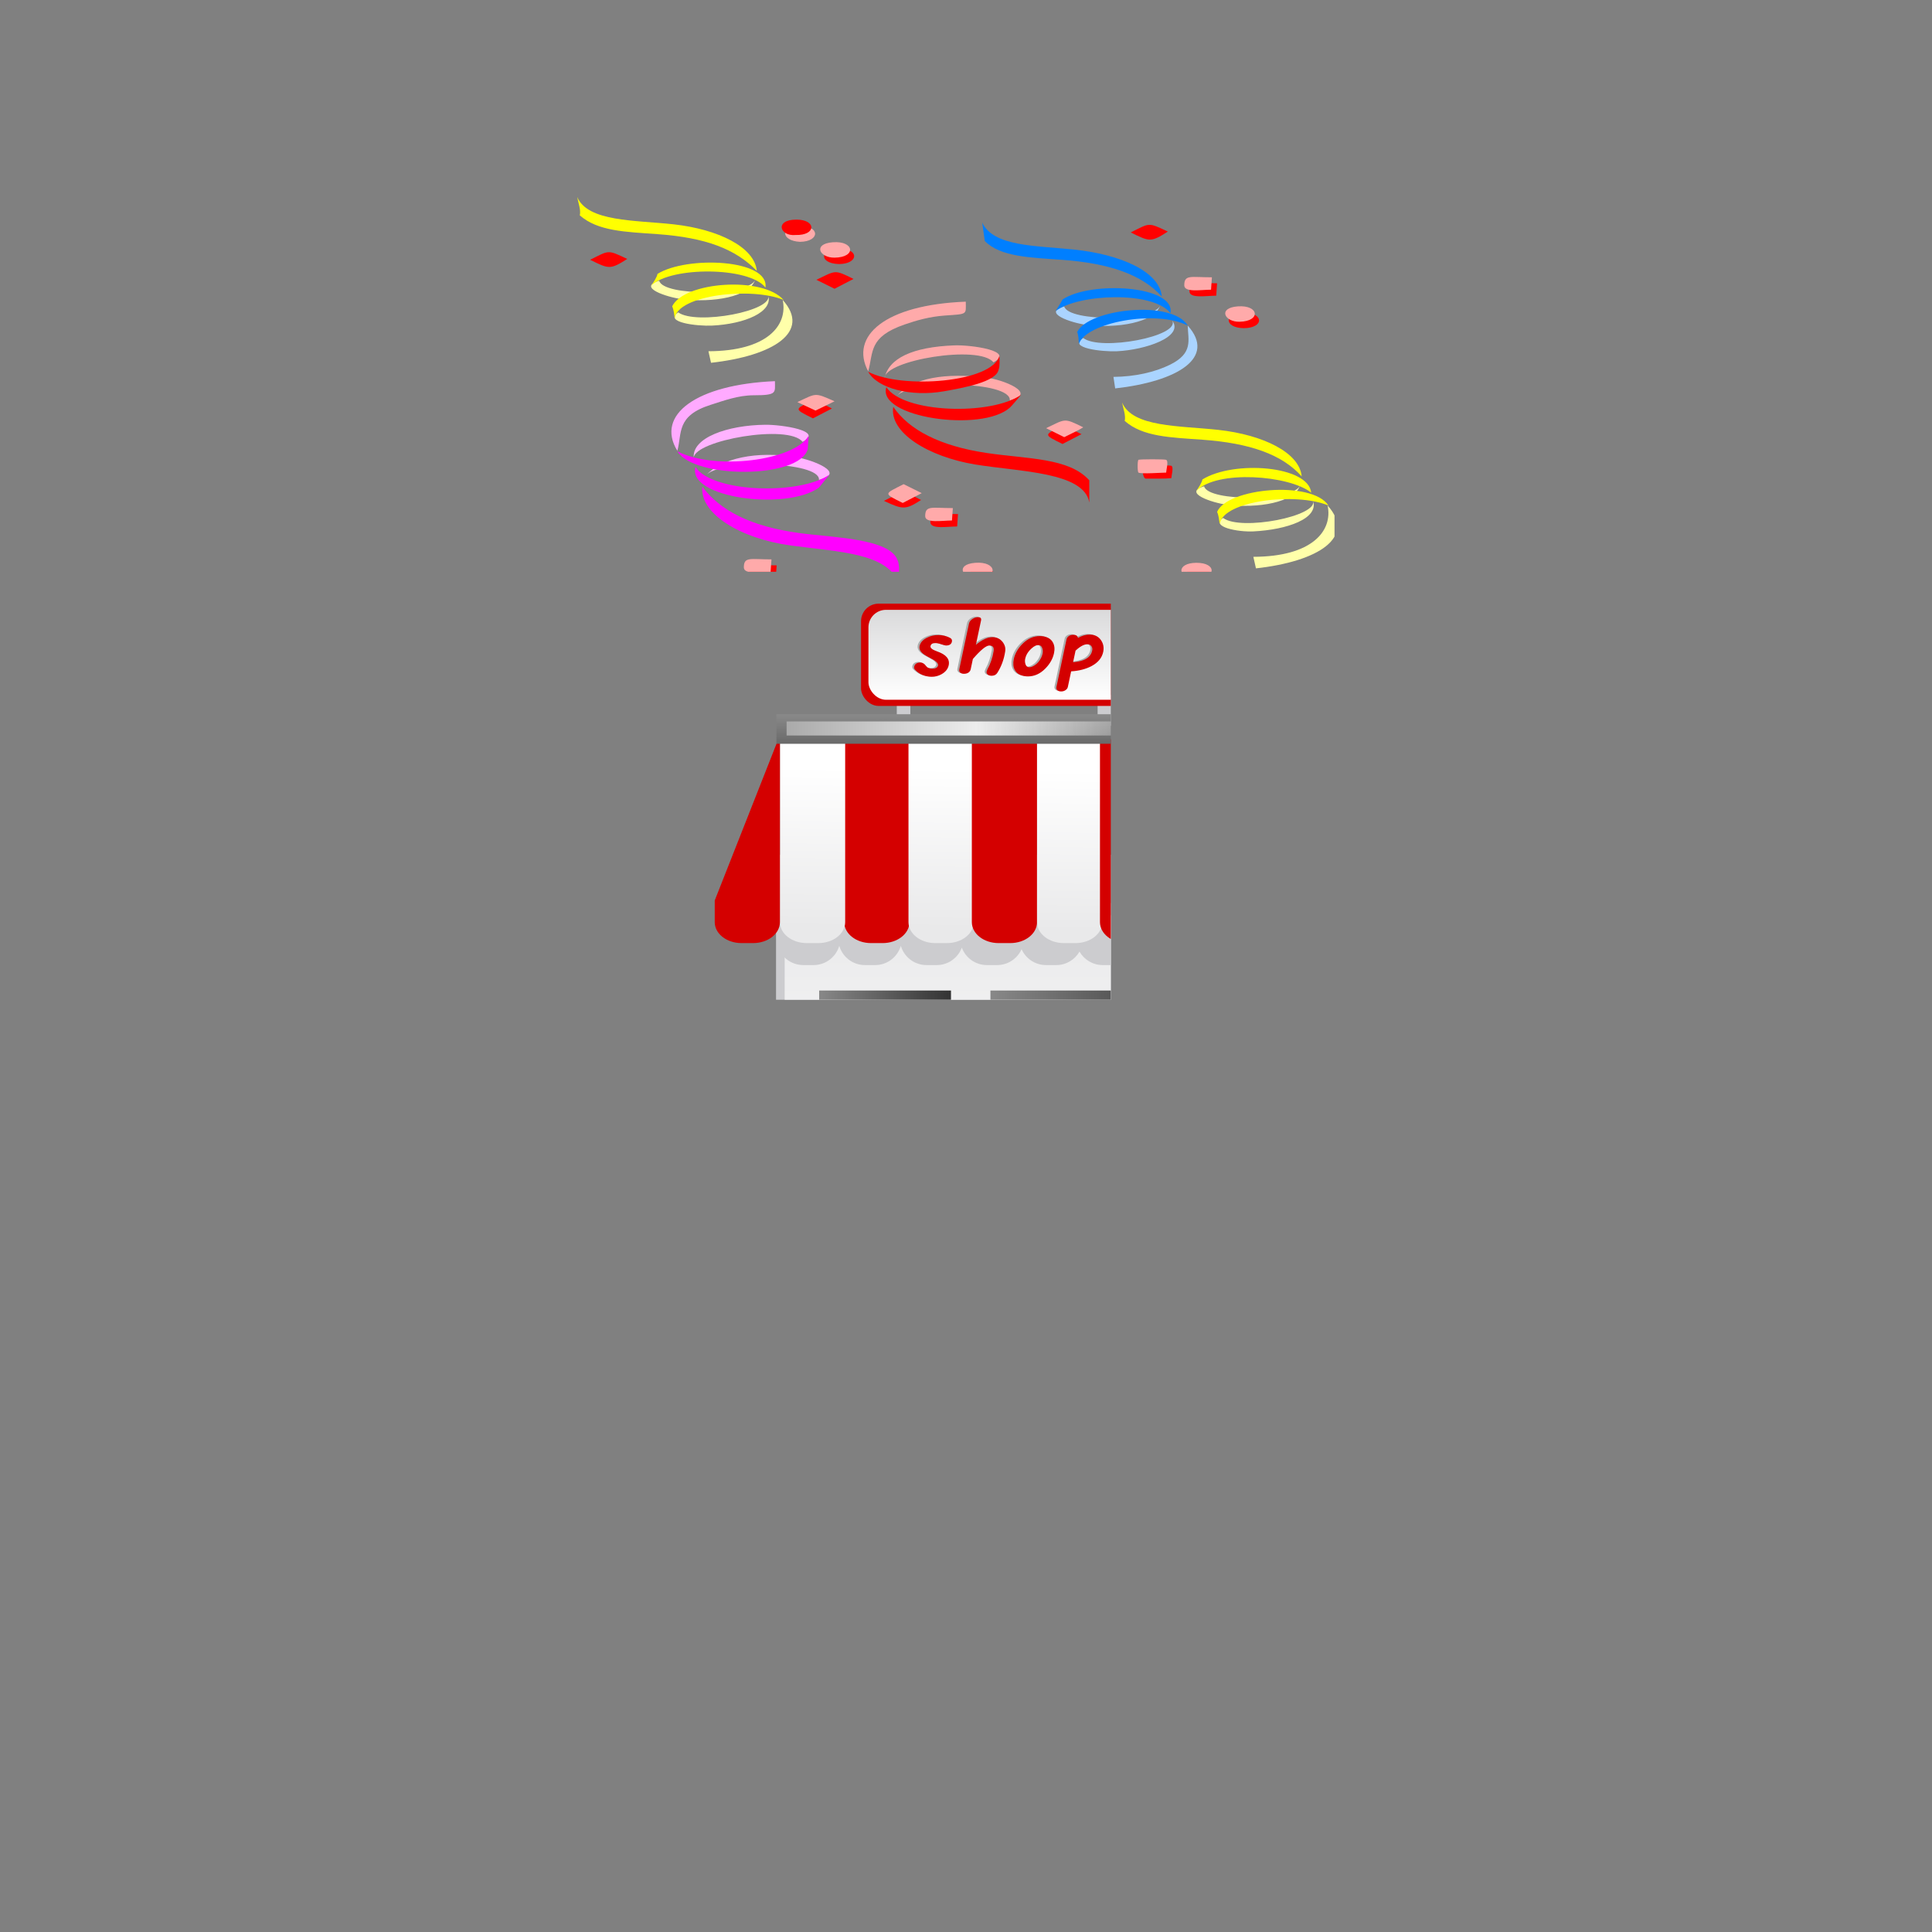 <?xml version="1.0"?><svg width="400" height="400" xmlns="http://www.w3.org/2000/svg" xmlns:xlink="http://www.w3.org/1999/xlink">
 <rect width="100%" height="100%" fill="#808080" stroke="none"/>
 <!-- Created with SVG-edit - http://svg-edit.googlecode.com/ -->
 <title>blogpostwinner</title>
 <defs>
  <symbol xmlns:xlink="http://www.w3.org/1999/xlink" id="svg_87">
   <g id="svg_2" transform="translate(-218.438, -64.119)">
    <g id="svg_4" transform="matrix(1.528, 0, 0, 1.528, 53.876, -43.819)">
     <rect y="130.895" x="228.016" height="20.359" width="8.958" id="svg_63" fill="#cccccf"/>
     <rect id="svg_62" width="8.958" height="20.359" x="360.754" y="130.895" fill="#cccccf"/>
     <rect y="268.519" x="148.21" height="213.358" width="311.079" id="svg_61" fill="#cccccf"/>
     <rect id="svg_59" width="298.049" height="198.699" x="153.911" y="276.662" fill="url(#svg_60)"/>
     <rect y="326.337" x="289.906" height="77.362" width="143.324" id="svg_57" fill="url(#svg_58)"/>
     <rect y="326.337" x="176.712" height="155.539" width="87.135" id="svg_55" fill="url(#svg_56)"/>
     <rect id="svg_53" width="78.177" height="147.396" x="181.191" y="334.073" fill="url(#svg_54)"/>
     <rect y="343.031" x="187.299" height="129.48" width="65.962" id="svg_51" fill="url(#svg_52)"/>
     <path id="svg_49" d="m191.719,343.031c15.351,9.736 41.035,27.296 61.531,47.719l0,-47.719l-61.531,0z" fill="url(#svg_50)" opacity="0.769"/>
     <rect id="svg_47" width="129.504" height="62.391" x="296.816" y="333.823" fill="url(#svg_48)"/>
     <rect y="338.429" x="303.15" height="53.178" width="116.836" id="svg_45" fill="url(#svg_46)"/>
     <path id="svg_43" d="m328,338.438c17.655,14.189 43.757,35.698 64.906,53.156l27.094,0l0,-53.156l-92,0z" fill="url(#svg_44)"/>
     <g transform="translate(0, -1.152)" id="svg_38">
      <rect id="svg_41" width="372.969" height="17.101" x="119.708" y="480.248" fill="url(#svg_42)"/>
      <rect id="svg_39" width="356.258" height="6.992" x="126.153" y="485.134" fill="url(#svg_40)"/>
     </g>
     <path id="svg_37" d="m148.533,236.608l0,55.188c0,9.815 7.904,17.719 17.719,17.719l6.719,0c8.089,0 14.893,-5.367 17.031,-12.75c2.14,7.379 8.882,12.75 16.969,12.75l6.719,0c8.087,0 14.86,-5.371 17,-12.75c2.138,7.383 8.911,12.75 17,12.75l6.719,0c7.631,0 14.09,-4.792 16.594,-11.531c2.501,6.744 8.959,11.531 16.594,11.531l6.719,0c7.238,0 13.431,-4.307 16.188,-10.5c2.756,6.193 8.95,10.5 16.188,10.5l6.719,0c6.601,0 12.326,-3.58 15.375,-8.906c3.05,5.325 8.776,8.906 15.375,8.906l6.719,0c6.053,0 11.369,-3.018 14.562,-7.625c3.195,4.598 8.485,7.625 14.531,7.625l6.719,0c5.335,0 10.1,-2.354 13.344,-6.062c3.243,3.708 8.008,6.062 13.344,6.062l6.719,0c9.815,0 17.719,-7.904 17.719,-17.719l0,-55.188l-33.406,0l-8.75,0l-27.062,0l-37.469,0l-39.094,0l-39.906,0l-40.719,0l-40.719,0l-42.156,0z" fill="#cccccf"/>
     <g transform="matrix(1, 0, 0, 0.782, 0, 78.293)" id="svg_22">
      <path d="m446.906,107.906l0,151.469c0,9.815 7.904,17.719 17.719,17.719l7.688,0c9.815,0 17.719,-7.904 17.719,-17.719l0,-9.812l-43.125,-141.656z" id="svg_36" fill="#d40000"/>
      <g id="svg_23">
       <path id="svg_35" d="m193.281,104.938l0,154.438c0,9.815 7.904,17.719 17.719,17.719l7.656,0c9.815,0 17.719,-7.904 17.719,-17.719l0,-154.438l-43.094,0z" fill="#d40000"/>
       <path id="svg_33" d="m150.781,104.938l0,154.438c0,9.815 7.904,17.719 17.719,17.719l7.688,0c9.815,0 17.719,-7.904 17.719,-17.719l0,-154.438l-43.125,0z" fill="url(#svg_34)"/>
       <path id="svg_31" d="m235.75,104.938l0,154.438c0,9.815 7.904,17.719 17.719,17.719l7.688,0c9.815,0 17.719,-7.904 17.719,-17.719l0,-154.438l-43.125,0z" fill="url(#svg_32)"/>
       <path id="svg_30" d="m277.625,104.938l0,154.438c0,9.815 7.904,17.719 17.719,17.719l7.656,0c9.815,0 17.719,-7.904 17.719,-17.719l0,-154.438l-43.094,0z" fill="#d40000"/>
       <path id="svg_28" d="m320.719,104.938l0,154.438c0,9.815 7.904,17.719 17.719,17.719l7.688,0c9.815,0 17.719,-7.904 17.719,-17.719l0,-154.438l-43.125,0z" fill="url(#svg_29)"/>
       <path id="svg_27" d="m362.312,104.938l0,154.438c0,9.815 7.904,17.719 17.719,17.719l7.688,0c9.815,0 17.719,-7.904 17.719,-17.719l0,-154.438l-43.125,0z" fill="#d40000"/>
       <path id="svg_25" d="m405.062,104.938l0,154.438c0,9.815 7.904,17.719 17.719,17.719l7.688,0c9.815,0 17.688,-7.904 17.688,-17.719l0,-154.438l-43.094,0z" fill="url(#svg_26)"/>
       <path id="svg_24" d="m149.656,104.938l-41.969,136.125l0,18.312c0,9.815 7.904,17.719 17.719,17.719l7.656,0c9.815,0 17.719,-7.904 17.719,-17.719l0,-154.438l-1.125,0z" fill="#d40000"/>
      </g>
     </g>
     <rect id="svg_20" width="300.544" height="19.544" x="148.472" y="143.705" fill="url(#svg_21)"/>
     <rect id="svg_18" width="285.179" height="9.307" x="155.191" y="148.474" fill="url(#svg_19)"/>
     <rect ry="11.594" rx="11.594" y="70.634" x="204.4" height="67.59" width="197.885" id="svg_17" fill="#d40000"/>
     <rect id="svg_15" width="188.113" height="59.447" x="209.286" y="74.705" rx="11.594" ry="11.594" fill="url(#svg_16)"/>
     <g id="svg_10" transform="matrix(1.123, 0, -0.189, 0.89, 8.272, 110.751)" font-family="Casual" fill="#aaaaaa" font-weight="normal" font-style="normal" font-size="58.496px">
      <path id="svg_14" d="m225.174,0.236c-0,2.808 -1.072,5.05 -3.217,6.727c-1.56,1.209 -3.354,1.813 -5.382,1.813c-0.936,0 -1.93,-0.136 -2.983,-0.409c-2.847,-0.702 -5.44,-2.359 -7.78,-4.972c-0.507,-0.585 -0.76,-1.306 -0.76,-2.164c0,-1.794 0.877,-2.808 2.632,-3.042c1.443,-0.195 2.886,0.682 4.329,2.632c0.936,1.287 2.262,1.93 3.978,1.93c1.716,0 2.691,-0.663 2.925,-1.989c0.195,-1.287 -0.76,-2.71 -2.866,-4.27c-0.195,-0.156 -1.794,-1.15 -4.797,-2.983c-3.744,-2.262 -5.616,-4.777 -5.616,-7.546c-0,-2.457 1.014,-4.465 3.042,-6.025c1.872,-1.443 4.075,-2.164 6.61,-2.164c2.457,0 4.855,0.682 7.195,2.047c1.092,0.624 1.638,1.579 1.638,2.866c-0,1.911 -1.014,2.866 -3.042,2.866c-0.312,0 -1.228,-0.292 -2.749,-0.877c-1.482,-0.624 -2.769,-0.936 -3.861,-0.936c-1.599,0 -2.398,0.741 -2.398,2.223c-0,1.404 1.56,2.749 4.68,4.036c5.616,2.262 8.423,5.674 8.423,10.237" fill="#aaaaaa"/>
      <path id="svg_13" d="m256.699,-9.943c0.273,5.811 -0.371,11.056 -1.93,15.736c-0.468,1.482 -1.482,2.223 -3.042,2.223c-0.936,0 -1.755,-0.312 -2.457,-0.936c-0.663,-0.624 -0.994,-1.365 -0.994,-2.223c-0,-0.39 0.059,-0.877 0.175,-1.462c1.131,-4.251 1.599,-8.774 1.404,-13.571c-0.078,-2.847 -1.15,-4.27 -3.217,-4.27c-1.911,0 -4.582,3.334 -8.014,10.003l0,7.663c-0,1.014 -0.312,1.833 -0.936,2.457c-0.624,0.585 -1.443,0.877 -2.457,0.877c-0.975,0 -1.774,-0.312 -2.398,-0.936c-0.624,-0.624 -0.936,-1.423 -0.936,-2.398l0,-33.928c0,-1.248 0.448,-2.359 1.345,-3.334c0.936,-0.975 2.008,-1.462 3.217,-1.462c1.443,0 2.164,0.819 2.164,2.457l0,18.075c3.003,-3.783 5.928,-5.674 8.774,-5.674c2.535,0 4.738,1.189 6.61,3.568c1.716,2.184 2.613,4.563 2.691,7.137" fill="#aaaaaa"/>
      <path id="svg_12" d="m285.647,-8.773c-0,4.095 -1.033,7.858 -3.1,11.29c-2.379,3.978 -5.499,5.967 -9.359,5.967c-0.702,0 -1.423,-0.078 -2.164,-0.234c-2.808,-0.585 -4.933,-2.125 -6.376,-4.621c-1.287,-2.184 -1.93,-4.816 -1.93,-7.897c0,-4.095 1.033,-7.838 3.1,-11.231c2.418,-3.978 5.538,-5.967 9.359,-5.967c0.702,0 1.423,0.078 2.164,0.234c2.808,0.585 4.933,2.125 6.376,4.621c1.287,2.145 1.93,4.758 1.93,7.839m-6.669,0.292c-0,-1.17 -0.234,-2.379 -0.702,-3.627c-0.585,-1.521 -1.365,-2.379 -2.34,-2.574c-1.443,-0.312 -2.827,0.507 -4.153,2.457c-1.053,1.521 -1.755,3.1 -2.106,4.738c-0.195,0.936 -0.292,1.911 -0.292,2.925c0,1.17 0.234,2.379 0.702,3.627c0.585,1.521 1.365,2.379 2.34,2.574c0.975,0.195 2.047,-0.234 3.217,-1.287c1.482,-1.326 2.496,-3.295 3.042,-5.908c0.195,-0.936 0.292,-1.911 0.292,-2.925" fill="#aaaaaa"/>
      <path id="svg_11" d="m314.449,-9.709c-0,4.407 -1.677,7.897 -5.031,10.471c-2.964,2.262 -6.766,3.588 -11.407,3.978l0,11.582c-0,0.975 -0.332,1.774 -0.994,2.398c-0.624,0.624 -1.423,0.936 -2.398,0.936c-0.975,-0 -1.774,-0.312 -2.398,-0.936c-0.624,-0.624 -0.936,-1.423 -0.936,-2.398l0,-35.332c0,-0.975 0.292,-1.774 0.877,-2.398c0.624,-0.663 1.423,-0.994 2.398,-0.994c1.755,-0.039 2.847,0.741 3.276,2.34c2.106,-1.677 4.231,-2.515 6.376,-2.515c3.042,0 5.557,1.423 7.546,4.27c1.794,2.574 2.691,5.44 2.691,8.599m-6.669,-1.345c-0.039,-1.092 -0.39,-2.086 -1.053,-2.983c-0.663,-0.897 -1.521,-1.345 -2.574,-1.345c-1.95,0 -3.997,1.579 -6.142,4.738l0,8.599c6.708,-0.663 9.964,-3.666 9.769,-9.008" fill="#aaaaaa"/>
     </g>
     <g transform="matrix(1.123, 0, -0.189, 0.89, 9.494, 111.158)" id="svg_5" font-family="Casual" fill="#d40000" font-weight="normal" font-style="normal" font-size="58.496px">
      <path d="m225.174,0.236c-0,2.808 -1.072,5.05 -3.217,6.727c-1.56,1.209 -3.354,1.813 -5.382,1.813c-0.936,0 -1.93,-0.136 -2.983,-0.409c-2.847,-0.702 -5.44,-2.359 -7.78,-4.972c-0.507,-0.585 -0.76,-1.306 -0.76,-2.164c0,-1.794 0.877,-2.808 2.632,-3.042c1.443,-0.195 2.886,0.682 4.329,2.632c0.936,1.287 2.262,1.93 3.978,1.93c1.716,0 2.691,-0.663 2.925,-1.989c0.195,-1.287 -0.76,-2.71 -2.866,-4.27c-0.195,-0.156 -1.794,-1.15 -4.797,-2.983c-3.744,-2.262 -5.616,-4.777 -5.616,-7.546c-0,-2.457 1.014,-4.465 3.042,-6.025c1.872,-1.443 4.075,-2.164 6.61,-2.164c2.457,0 4.855,0.682 7.195,2.047c1.092,0.624 1.638,1.579 1.638,2.866c-0,1.911 -1.014,2.866 -3.042,2.866c-0.312,0 -1.228,-0.292 -2.749,-0.877c-1.482,-0.624 -2.769,-0.936 -3.861,-0.936c-1.599,0 -2.398,0.741 -2.398,2.223c-0,1.404 1.56,2.749 4.68,4.036c5.616,2.262 8.423,5.674 8.423,10.237" id="svg_9"/>
      <path d="m256.699,-9.943c0.273,5.811 -0.371,11.056 -1.93,15.736c-0.468,1.482 -1.482,2.223 -3.042,2.223c-0.936,0 -1.755,-0.312 -2.457,-0.936c-0.663,-0.624 -0.994,-1.365 -0.994,-2.223c-0,-0.39 0.059,-0.877 0.175,-1.462c1.131,-4.251 1.599,-8.774 1.404,-13.571c-0.078,-2.847 -1.15,-4.27 -3.217,-4.27c-1.911,0 -4.582,3.334 -8.014,10.003l0,7.663c-0,1.014 -0.312,1.833 -0.936,2.457c-0.624,0.585 -1.443,0.877 -2.457,0.877c-0.975,0 -1.774,-0.312 -2.398,-0.936c-0.624,-0.624 -0.936,-1.423 -0.936,-2.398l0,-33.928c0,-1.248 0.448,-2.359 1.345,-3.334c0.936,-0.975 2.008,-1.462 3.217,-1.462c1.443,0 2.164,0.819 2.164,2.457l0,18.075c3.003,-3.783 5.928,-5.674 8.774,-5.674c2.535,0 4.738,1.189 6.61,3.568c1.716,2.184 2.613,4.563 2.691,7.137" id="svg_8"/>
      <path d="m285.647,-8.773c-0,4.095 -1.033,7.858 -3.1,11.29c-2.379,3.978 -5.499,5.967 -9.359,5.967c-0.702,0 -1.423,-0.078 -2.164,-0.234c-2.808,-0.585 -4.933,-2.125 -6.376,-4.621c-1.287,-2.184 -1.93,-4.816 -1.93,-7.897c0,-4.095 1.033,-7.838 3.1,-11.231c2.418,-3.978 5.538,-5.967 9.359,-5.967c0.702,0 1.423,0.078 2.164,0.234c2.808,0.585 4.933,2.125 6.376,4.621c1.287,2.145 1.93,4.758 1.93,7.839m-6.669,0.292c-0,-1.17 -0.234,-2.379 -0.702,-3.627c-0.585,-1.521 -1.365,-2.379 -2.34,-2.574c-1.443,-0.312 -2.827,0.507 -4.153,2.457c-1.053,1.521 -1.755,3.1 -2.106,4.738c-0.195,0.936 -0.292,1.911 -0.292,2.925c0,1.17 0.234,2.379 0.702,3.627c0.585,1.521 1.365,2.379 2.34,2.574c0.975,0.195 2.047,-0.234 3.217,-1.287c1.482,-1.326 2.496,-3.295 3.042,-5.908c0.195,-0.936 0.292,-1.911 0.292,-2.925" id="svg_7"/>
      <path d="m314.449,-9.709c-0,4.407 -1.677,7.897 -5.031,10.471c-2.964,2.262 -6.766,3.588 -11.407,3.978l0,11.582c-0,0.975 -0.332,1.774 -0.994,2.398c-0.624,0.624 -1.423,0.936 -2.398,0.936c-0.975,-0 -1.774,-0.312 -2.398,-0.936c-0.624,-0.624 -0.936,-1.423 -0.936,-2.398l0,-35.332c0,-0.975 0.292,-1.774 0.877,-2.398c0.624,-0.663 1.423,-0.994 2.398,-0.994c1.755,-0.039 2.847,0.741 3.276,2.34c2.106,-1.677 4.231,-2.515 6.376,-2.515c3.042,0 5.557,1.423 7.546,4.27c1.794,2.574 2.691,5.44 2.691,8.599m-6.669,-1.345c-0.039,-1.092 -0.39,-2.086 -1.053,-2.983c-0.663,-0.897 -1.521,-1.345 -2.574,-1.345c-1.95,0 -3.997,1.579 -6.142,4.738l0,8.599c6.708,-0.663 9.964,-3.666 9.769,-9.008" id="svg_6"/>
     </g>
    </g>
    <rect id="svg_3" width="9.772" height="23.616" x="425.281" y="566.231" fill="#666666"/>
   </g>
  </symbol>
  <symbol id="svg_147">
   <title>Confetti</title>
   <g id="svg_1">
    <title>Layer 1</title>
    <g id="svg_89">
     <path fill="#ff0000" id="svg_146" d="m313.808,300.122c0,-2.197 1.409,-11.905 0,-13.229c-0.77,-0.724 -13.811,-0.722 -14.596,0c-1.296,1.19 -0.408,13.685 1.081,13.685c4.287,-0.001 10.027,0.221 13.515,-0.456"/>
     <path fill="#ff0000" id="svg_145" d="m200.689,351.662c0.153,-4.409 0.306,-8.818 0.458,-13.228c-11.145,0 -14.596,-3.199 -14.596,8.571c0,7.975 9.032,4.657 14.138,4.657"/>
     <path fill="#ff0000" id="svg_144" d="m352.119,140.027c10.729,-0.176 10.68,-16.47 0,-16.421c-10.605,0.049 -10.667,16.137 0,16.421"/>
     <path fill="#ff0000" id="svg_143" d="m266.37,253.142c-3.192,-3.193 -6.384,-6.386 -9.576,-9.579c-10.214,10.68 -11.09,9.438 -0.459,20.07c3.345,-3.497 6.69,-6.994 10.035,-10.491"/>
     <path fill="#ff0000" id="svg_142" d="m134.553,225.775c-3.041,-3.193 -6.082,-6.387 -9.123,-9.58c-10.572,10.575 -11.67,9.312 -0.908,20.071c3.344,-3.496 6.687,-6.994 10.031,-10.491"/>
     <path fill="#ff0000" id="svg_141" d="m327.945,413.693c11.557,-0.341 10.229,-17.962 -0.913,-16.421c-10.698,1.481 -7.075,16.794 0.913,16.421"/>
     <path fill="#ff0000" id="svg_140" d="m138.205,71.61c9.862,-0.045 11.178,-14.939 1.368,-16.42c-11.06,-1.67 -12.823,15.624 -1.368,16.42"/>
     <path fill="#ffaaaa" id="svg_139" d="m117.68,47.891c10.584,-0.3 10.68,-17.011 0,-16.875c-10.722,0.137 -10.105,15.831 0,16.875"/>
     <path fill="#ff0000" id="svg_138" d="m181.623,323.383c-3.041,-3.192 -6.082,-6.385 -9.123,-9.577c-3.497,3.496 -6.993,6.993 -10.489,10.489c9.922,9.451 11.442,9.792 19.612,-0.912"/>
     <path fill="#ff0000" id="svg_137" d="m337.522,105.362c0.153,-4.409 0.306,-8.818 0.459,-13.227c-11.145,0 -14.598,-3.2 -14.598,8.571c0.001,7.974 9.036,4.656 14.139,4.656"/>
     <path fill="#ff0000" id="svg_136" d="m213.464,413.693c9.861,-0.045 11.177,-14.939 1.367,-16.421c-11.06,-1.669 -12.823,15.625 -1.367,16.421"/>
     <path fill="#ff0000" id="svg_135" d="m104.905,406.395c0.153,-4.409 0.306,-8.817 0.459,-13.227c-11.145,0 -14.597,-3.199 -14.597,8.571c0.001,7.974 9.037,4.656 14.138,4.656"/>
     <path fill="#ff0000" id="svg_134" d="m145.956,87.485c-10.354,-10.355 -9.202,-9.046 -19.612,0.913c3.193,3.193 6.387,6.386 9.581,9.579c3.343,-3.498 6.687,-6.995 10.031,-10.492"/>
     <path fill="#ffaaaa" id="svg_133" d="m311.069,294.191c0,-2.242 1.444,-12.356 0,-13.684c-0.792,-0.728 -13.806,-0.728 -14.598,0c-0.606,0.558 -0.606,13.126 0,13.684c1.775,1.631 11.952,0 14.598,0"/>
     <path fill="#ffaaaa" id="svg_132" d="m197.954,345.277c0.151,-4.409 0.303,-8.818 0.455,-13.228c-11.144,0 -14.592,-3.198 -14.592,8.571c-0.001,7.974 9.015,4.657 14.137,4.657"/>
     <path fill="#ffaaaa" id="svg_131" d="m349.838,133.185c11.43,-0.501 10.322,-18.083 -0.913,-16.42c-10.77,1.594 -6.989,16.769 0.913,16.42"/>
     <path fill="#ffaaaa" id="svg_130" d="m267.284,245.843c-10.354,-10.354 -9.202,-9.045 -19.612,0.913c3.192,3.193 6.384,6.387 9.576,9.58c3.124,-3.125 8.235,-8.031 10.036,-10.493"/>
     <path fill="#ffaaaa" id="svg_129" d="m135.924,218.071c-10.638,-9.555 -9.407,-8.769 -19.616,0.861c3.194,3.011 6.388,6.025 9.582,9.036c3.344,-3.299 6.69,-6.598 10.034,-9.897"/>
     <path fill="#ffaaaa" id="svg_128" d="m153.71,186.095c2.845,-20.673 0.152,-36.637 19.158,-49.945c6.379,-4.467 13.363,-8.456 21.208,-9.577c12.437,-1.778 11.173,-0.754 11.173,-14.825c-42.629,3.272 -61.49,36.652 -51.539,74.347"/>
     <path fill="#ffaaaa" id="svg_127" d="m168.761,212.548c6.953,-17.235 60.444,-16.439 59.753,4.562c15.071,-7.381 -3.609,-22.373 -12.94,-24.528c-20.949,-4.841 -38.138,0.005 -46.813,19.966"/>
     <path fill="#ff0000" id="svg_126" d="m228.515,224.863c-14.885,26.845 -70.394,10.416 -65.223,-21.894c9.056,27.879 55.27,30.543 71.151,8.21c-1.724,4.113 -4.598,11.141 -5.928,13.684"/>
     <path fill="#ffaaaa" id="svg_125" d="m162.378,193.391c-0.318,-19.005 50.119,-36.094 57.469,-16.875c11.742,-12.237 -11.792,-18.812 -20.695,-18.126c-22.234,1.712 -34.719,14.016 -36.774,35.001"/>
     <path fill="#ff0000" id="svg_124" d="m222.586,184.269c-1.127,13.096 -18.594,19.442 -28.906,23.127c-17.474,6.244 -35.212,-3.224 -39.97,-20.847c17.651,18.803 65.721,11.665 69.33,-17.332c0,4.803 0.291,11.06 -0.454,15.052"/>
     <path fill="#ff0000" id="svg_123" d="m270.477,302.402c-10.71,-24.219 -32.549,-22.653 -54.278,-29.193c-24.688,-7.43 -41.001,-24.764 -49.259,-49.259c-2.226,27.474 18.467,53.29 43.279,61.56c23.385,7.793 57.562,7.893 60.259,40.609c-0.001,-7.905 -0.001,-15.811 -0.001,-23.717"/>
     <path fill="#ffaaaa" id="svg_122" d="m327.119,406.852c10.563,-0.276 10.718,-16.424 0,-16.42c-10.712,0.004 -10.557,16.137 0,16.42"/>
     <path fill="#ffaaaa" id="svg_121" d="m135.924,64.769c11.718,-0.248 10.496,-18.198 -0.913,-16.421c-10.748,1.674 -7.002,16.645 0.913,16.421"/>
     <path fill="#ff0000" id="svg_120" d="m115.399,40.593c10.928,0.561 11.001,-16.355 0.455,-16.418c-11.755,-0.07 -8.893,18.096 -0.455,16.418"/>
     <path fill="#ffaaaa" id="svg_119" d="m181.99,316.086c-3.192,-3.192 -6.384,-6.386 -9.577,-9.578c-10.215,10.677 -11.089,9.436 -0.459,20.067c3.346,-3.496 6.691,-6.993 10.036,-10.489"/>
     <path fill="#ffaaaa" id="svg_118" d="m334.787,98.977c0.151,-4.409 0.303,-8.818 0.454,-13.227c-11.144,0 -14.592,-3.198 -14.592,8.571c0,7.972 9.015,4.656 14.138,4.656"/>
     <path fill="#ff0000" id="svg_117" d="m26.458,66.136c-10.638,-10.128 -9.408,-9.296 -19.616,0.913c9.92,9.918 10.574,10.707 19.616,-0.913"/>
     <path fill="#ff0000" id="svg_116" d="m311.981,36.945c-10.634,-10.13 -9.404,-9.294 -19.612,0.913c9.918,9.918 10.569,10.704 19.612,-0.913"/>
     <path fill="#ffaaff" id="svg_115" d="m52.912,270.93c2.551,-18.754 -0.769,-37.414 17.719,-49.175c6.642,-4.225 14.361,-10.12 22.646,-10.12c12.56,0 11.174,-2.814 11.174,-15.051c-41.419,3.552 -63.258,35.872 -51.539,74.346"/>
     <path fill="#FFB3FF" id="svg_114" d="m67.962,297.385c6.455,-17.743 60.603,-15.559 59.749,4.562c14.687,-7.303 -3.191,-21.232 -11.857,-24.176c-21.145,-7.183 -39.919,1.208 -47.892,19.614"/>
     <path fill="#ff00ff" id="svg_113" d="m127.711,310.155c-17.393,25.161 -69.71,10.94 -65.224,-21.893c8.972,27.382 54.735,30.046 70.697,8.21c-1.824,4.561 -3.648,9.123 -5.473,13.683"/>
     <path fill="#FFB3FF" id="svg_112" d="m61.575,278.227c0.551,-18.426 50.05,-36.297 57.473,-16.874c11.608,-11.799 -11.151,-18.409 -19.612,-18.244c-20.038,0.391 -38.824,13.841 -37.861,35.118"/>
     <path fill="#ff00ff" id="svg_111" d="m121.783,269.104c-4.41,32.035 -60.205,31.771 -68.871,2.281c19.298,20.578 61.353,10.551 69.33,-16.421c-0.016,0.29 -0.349,10.514 -0.459,14.14"/>
     <path fill="#ff00ff" id="svg_110" d="m169.22,387.694c-4.044,-23.369 -34.309,-24.196 -51.769,-28.962c-26.081,-7.119 -42.088,-24.394 -51.314,-49.488c-1.529,28.549 19.914,55.389 46.753,62.715c25.371,6.925 50.172,7.87 56.784,38.997c0,-7.327 1.016,-16.825 -0.454,-23.262"/>
     <path fill="#ffffaa" id="svg_109" d="m396.362,329.313c2.781,26.877 -8.042,54.538 -39.224,54.733c0.456,4.104 0.911,8.209 1.367,12.313c33.07,-7.384 52.893,-33.253 37.857,-67.046"/>
     <path fill="#ffffaa" id="svg_108" d="m381.766,307.875c-2.709,16.548 -48.546,17.946 -50.627,0.912c-11.725,7.019 4.587,17.736 11.857,19.612c16.322,4.212 35.906,-2.244 38.77,-20.524"/>
     <path fill="#ffff00" id="svg_107" d="m330.227,301.49c16.479,-20.683 56.034,-14.837 57.468,14.14c-11.448,-18.714 -50.031,-24.674 -60.662,-1.824c1.223,-3.979 2.886,-8.661 3.194,-12.316"/>
     <path fill="#ffffaa" id="svg_106" d="m388.607,323.839c3.424,16.775 -38.229,32.98 -47.434,18.701c-6.921,9.697 8.024,15.161 15.964,14.368c17.611,-1.761 34.882,-13.551 31.47,-33.069"/>
     <path fill="#ffff00" id="svg_105" d="m337.981,336.155c5.148,-25.439 50.044,-34.051 58.835,-6.843c-17.042,-14.405 -55.53,-5.432 -57.468,19.611c-0.292,-4.099 -0.542,-9.45 -1.367,-12.768"/>
     <path fill="#ffff00" id="svg_104" d="m289.177,239.002c9.552,16.997 23.995,17.584 41.05,20.07c25.055,3.653 42.07,15.652 52.452,39.224c-1.139,-25.409 -20.3,-44.438 -44.014,-49.716c-20.504,-4.563 -45.245,-2.574 -50.856,-29.19c0.572,6.164 2.065,14.267 1.368,19.612"/>
     <path fill="#aad4ff" id="svg_103" d="m322.472,137.29c0.221,15.66 2.991,29.394 -9.308,41.691c-8.03,8.03 -18.629,12.856 -29.917,13.042c0.305,4.105 0.609,8.21 0.914,12.316c32.861,-7.489 53.585,-32.769 38.311,-67.049"/>
     <path fill="#aad4ff" id="svg_102" d="m307.875,115.852c-2.724,16.697 -48.537,17.994 -50.627,0.913c-12.021,6.937 3.78,17.589 11.403,19.612c16.222,4.303 36.378,-2.244 39.224,-20.525"/>
     <path fill="#007fff" id="svg_101" d="m256.335,109.466c14.611,-20.123 59.847,-15.225 57.014,14.597c-9.039,-23.97 -48.563,-20.816 -60.662,-2.28c1.256,-4.086 2.588,-8.207 3.648,-12.317"/>
     <path fill="#aad4ff" id="svg_100" d="m314.262,131.815c4.585,16.9 -37.93,32.919 -46.978,18.701c-8.526,10.617 10.051,14.871 17.785,14.14c15.043,-1.421 35.686,-15.393 29.193,-32.841"/>
     <path fill="#007fff" id="svg_99" d="m264.09,144.131c5.828,-24.638 50.157,-34.927 58.382,-6.841c-16.719,-17.529 -53.939,-3.141 -57.469,19.611c-0.147,-4.086 -0.211,-9.475 -0.913,-12.77"/>
     <path fill="#007fff" id="svg_98" d="m215.285,46.98c8.188,17.093 24.466,17.714 40.596,20.068c25.076,3.66 42.343,15.609 52.907,39.227c-1.205,-26.779 -21.87,-45.035 -46.523,-50.172c-20.388,-4.249 -42.367,-3.13 -48.347,-28.737c0.456,6.538 0.911,13.076 1.367,19.614"/>
     <path fill="#ffffaa" id="svg_97" d="m108.558,109.923c2.803,26.964 -8.064,54.536 -39.229,54.733c0.456,4.105 0.912,8.21 1.368,12.316c33.006,-7.39 52.985,-33.092 37.861,-67.049"/>
     <path fill="#ffffaa" id="svg_96" d="m93.961,88.485c-2.75,16.74 -48.523,17.983 -50.631,0.913c-12.066,7.097 4.359,17.677 11.861,19.612c16.242,4.189 35.926,-2.307 38.77,-20.525"/>
     <path fill="#ffff00" id="svg_95" d="m42.422,82.1c15.561,-19.537 59.199,-15.824 57.014,14.596c-8.491,-22.449 -50.016,-22.499 -60.208,-2.281c1.224,-3.978 2.887,-8.661 3.194,-12.315"/>
     <path fill="#ffffaa" id="svg_94" d="m100.803,104.449c3.8,17.042 -37.998,32.746 -47.437,18.701c-7.82,10.837 10.263,14.852 17.79,14.14c17.241,-1.631 32.749,-14.577 29.647,-32.841"/>
     <path fill="#ffff00" id="svg_93" d="m50.172,116.765c6.291,-26.566 47.944,-32.399 58.84,-6.842c-16.848,-14.239 -56.145,-5.377 -57.468,19.612c-0.293,-4.099 -0.543,-9.461 -1.372,-12.77"/>
     <path fill="#ffff00" id="svg_92" d="m1.372,19.614c9.538,16.999 24.004,17.583 41.05,20.068c25.591,3.731 41.208,15.881 52.453,39.226c-1.169,-25.353 -20.333,-44.465 -44.016,-49.717c-20.514,-4.547 -45.235,-2.59 -50.859,-29.191c0.574,6.164 2.068,14.269 1.372,19.614"/>
     <path fill="#ffaaaa" id="svg_91" d="m211.183,406.852c11.718,-0.248 10.497,-18.198 -0.913,-16.42c-10.749,1.674 -7.003,16.642 0.913,16.42"/>
     <path fill="#ffaaaa" id="svg_90" d="m102.17,400.01c0.151,-4.409 0.303,-8.817 0.455,-13.227c-11.143,0 -14.592,-3.198 -14.592,8.571c0,7.972 9.016,4.656 14.137,4.656"/>
    </g>
   </g>
  </symbol>
  <linearGradient id="svg_65">
   <stop id="svg_86" offset="0" stop-color="#dadadb"/>
   <stop id="svg_85" offset="1" stop-color="#ffffff"/>
  </linearGradient>
  <linearGradient id="svg_69">
   <stop id="svg_84" offset="0" stop-color="#aaaaaa"/>
   <stop offset="0.48" id="svg_83" stop-color="#ededed"/>
   <stop id="svg_82" offset="1" stop-opacity="0" stop-color="#eeeeee"/>
  </linearGradient>
  <linearGradient id="svg_70">
   <stop offset="0" id="svg_81" stop-opacity="0.844" stop-color="#eeeeee"/>
   <stop offset="1" id="svg_80" stop-opacity="0" stop-color="#eeeeee"/>
  </linearGradient>
  <linearGradient id="svg_71">
   <stop offset="0" id="svg_79" stop-color="#ededed"/>
   <stop offset="1" id="svg_78" stop-color="#0169c8"/>
  </linearGradient>
  <linearGradient id="svg_68">
   <stop id="svg_77" offset="0" stop-color="#888888"/>
   <stop id="svg_76" offset="1" stop-color="#333333"/>
  </linearGradient>
  <linearGradient id="svg_67">
   <stop offset="0" id="svg_75" stop-color="#eeeeee"/>
   <stop offset="1" id="svg_74" stop-opacity="0" stop-color="#eeeeee"/>
  </linearGradient>
  <linearGradient id="svg_66">
   <stop offset="0" id="svg_73" stop-color="#e9e9ea"/>
   <stop offset="1" id="svg_72" stop-color="#ffffff"/>
  </linearGradient>
  <linearGradient xlink:href="#svg_66" id="svg_60" x1="302.935" y1="276.662" x2="302.935" y2="475.362" gradientUnits="userSpaceOnUse"/>
  <linearGradient xlink:href="#svg_68" id="svg_56" x1="176.712" y1="404.107" x2="263.847" y2="404.107" gradientUnits="userSpaceOnUse"/>
  <linearGradient xlink:href="#svg_68" id="svg_58" x1="289.906" y1="365.018" x2="433.23" y2="365.018" gradientUnits="userSpaceOnUse"/>
  <linearGradient xlink:href="#svg_68" id="svg_54" gradientUnits="userSpaceOnUse" x1="262.939" y1="412.7" x2="176.712" y2="413.559" gradientTransform="matrix(0.897, 0, 0, 0.948, 22.646, 24.822)"/>
  <radialGradient xlink:href="#svg_71" id="svg_52" cx="228.295" cy="376.281" fx="228.295" fy="376.281" r="32.981" gradientTransform="matrix(0.083, 4.05, -2.024, 0.041, 962.897, -544.667)" gradientUnits="userSpaceOnUse"/>
  <radialGradient xlink:href="#svg_70" id="svg_50" cx="238.164" cy="343.376" fx="238.164" fy="343.376" r="30.766" gradientTransform="matrix(-0.832, 2.515, -1, -0.331, 764.07, -128.734)" gradientUnits="userSpaceOnUse"/>
  <linearGradient xlink:href="#svg_68" id="svg_48" x1="419.778" y1="364.625" x2="296.816" y2="365.018" gradientUnits="userSpaceOnUse"/>
  <linearGradient xlink:href="#svg_71" id="svg_46" x1="359.316" y1="402.053" x2="361.568" y2="323.165" gradientUnits="userSpaceOnUse"/>
  <linearGradient xlink:href="#svg_70" id="svg_44" x1="328" y1="365.016" x2="420" y2="365.016" gradientUnits="userSpaceOnUse"/>
  <linearGradient xlink:href="#svg_68" id="svg_21" gradientUnits="userSpaceOnUse" x1="289.906" y1="481.062" x2="289.906" y2="525.851" gradientTransform="matrix(0.806, 0, 0, 1.143, 52.009, -405.15)"/>
  <linearGradient xlink:href="#svg_69" id="svg_19" gradientUnits="userSpaceOnUse" gradientTransform="matrix(0.771, 0, 0, 1.143, 61.597, -405.964)" x1="121.337" y1="489.205" x2="460.676" y2="489.205"/>
  <linearGradient xlink:href="#svg_68" id="svg_42" gradientUnits="userSpaceOnUse" x1="289.906" y1="481.062" x2="289.906" y2="525.851"/>
  <linearGradient xlink:href="#svg_67" id="svg_40" gradientUnits="userSpaceOnUse" gradientTransform="matrix(0.964, 0, 0, 0.859, 9.232, 68.608)" x1="127.852" y1="493.277" x2="468.247" y2="489.205"/>
  <linearGradient xlink:href="#svg_66" id="svg_34" gradientUnits="userSpaceOnUse" gradientTransform="matrix(1.085, 0, 0, 1.117, -6.65, -47.934)" x1="162.868" y1="279.105" x2="164.974" y2="157.768"/>
  <linearGradient xlink:href="#svg_66" id="svg_32" gradientUnits="userSpaceOnUse" gradientTransform="matrix(1.085, 0, 0, 1.117, -6.65, -48.578)" x1="162.868" y1="279.105" x2="164.974" y2="157.768"/>
  <linearGradient xlink:href="#svg_66" id="svg_29" gradientUnits="userSpaceOnUse" gradientTransform="matrix(1.085, 0, 0, 1.117, -6.65, -47.934)" x1="162.868" y1="279.105" x2="164.974" y2="157.768"/>
  <linearGradient xlink:href="#svg_66" id="svg_26" gradientUnits="userSpaceOnUse" gradientTransform="matrix(1.085, 0, 0, 1.117, -6.65, -49.221)" x1="162.868" y1="279.105" x2="164.974" y2="157.768"/>
  <linearGradient xlink:href="#svg_65" id="svg_16" x1="303.342" y1="74.705" x2="303.342" y2="134.152" gradientUnits="userSpaceOnUse"/>
 </defs>
 <g>
  <title>Layer 1</title>
  <use id="svg_88" xlink:href="#svg_87" transform="matrix(0.205, 0, 0, 0.205, 0, 0)" y="609.677" x="721.857"/>
  <use id="svg_148" xlink:href="#svg_147" transform="matrix(0.392, 0, 0, 0.194, 126.496, -66.959)" y="555.349" x="-17.855"/>
 </g>
</svg>